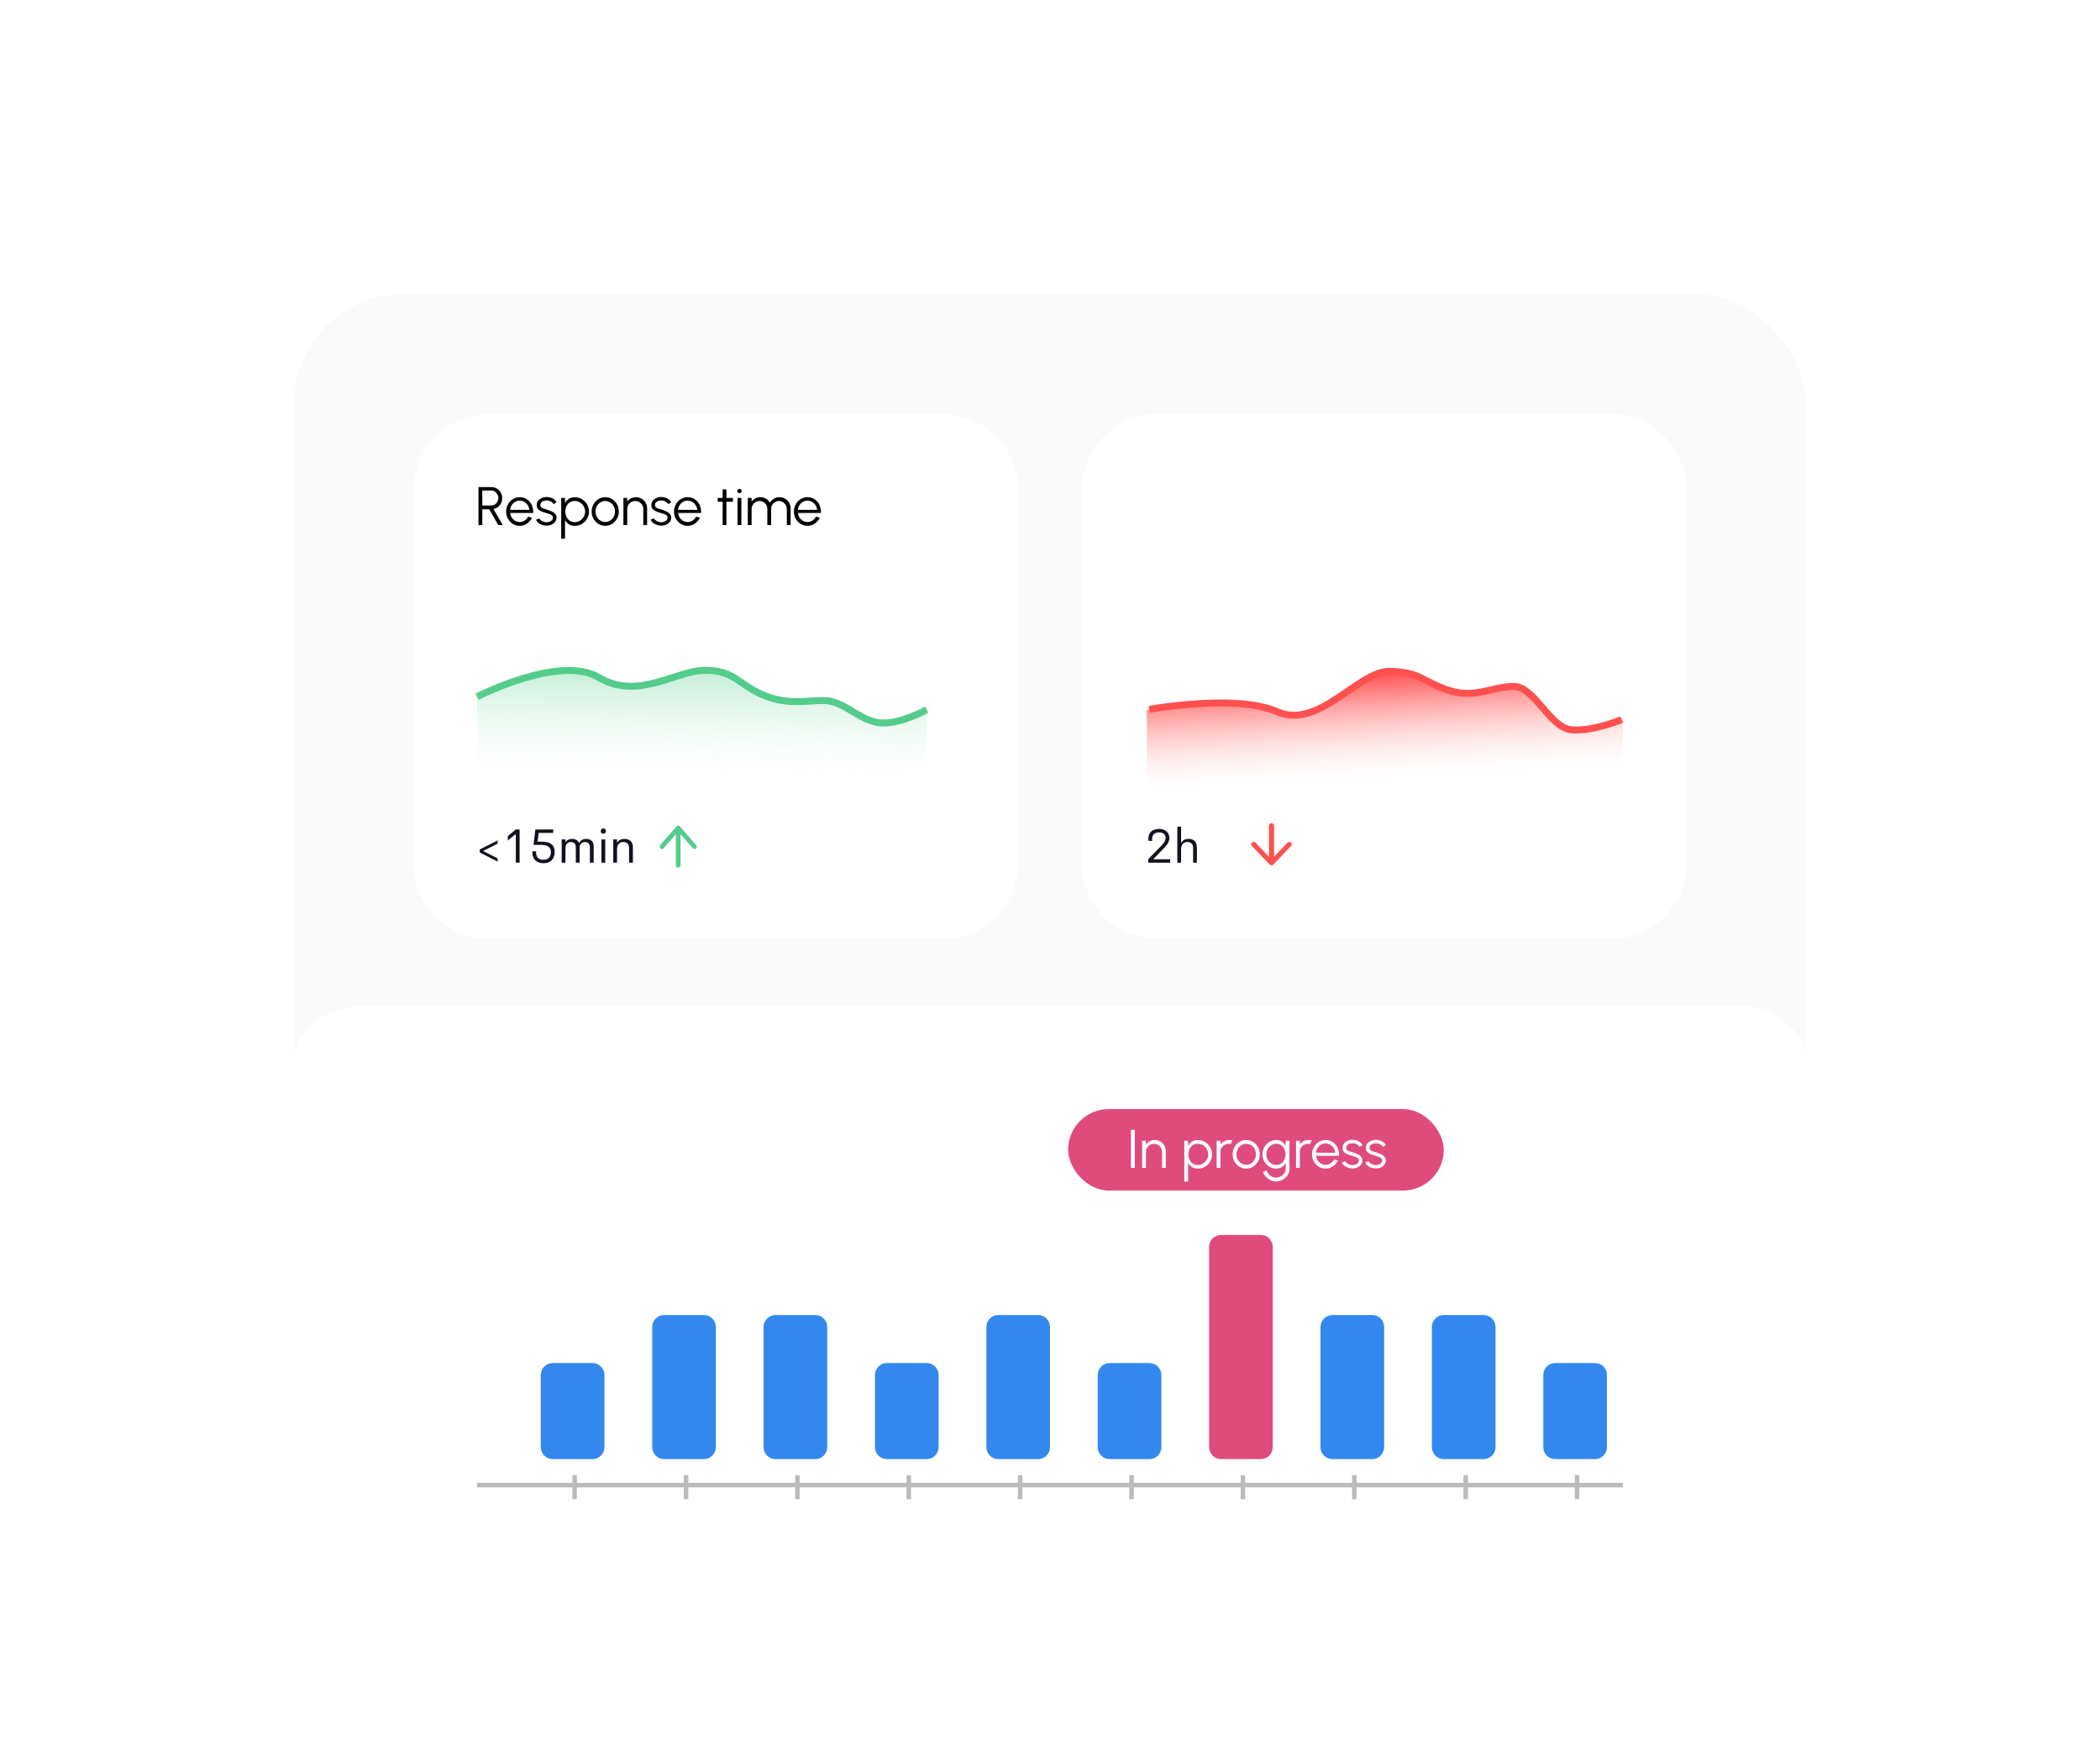 <svg width="464" height="389" viewBox="0 0 464 389" fill="none" xmlns="http://www.w3.org/2000/svg">
<g filter="url(#filter0_d_11591_73239)">
<g clip-path="url(#clip0_11591_73239)">
<path d="M381.421 35H82.579C72.87 35 65 41.759 65 50.096V293.904C65 302.241 72.87 309 82.579 309H381.421C391.13 309 399 302.241 399 293.904V50.096C399 41.759 391.13 35 381.421 35Z" fill="#FAFAFA"/>
<path d="M208.374 61.529H107.96C98.796 61.529 91.367 69.003 91.367 78.223V160.679C91.367 169.898 98.796 177.372 107.96 177.372H208.374C217.538 177.372 224.967 169.898 224.967 160.679V78.223C224.967 69.003 217.538 61.529 208.374 61.529Z" fill="white"/>
<path d="M105.72 86V77.6H108.57C109.018 77.6 109.422 77.71 109.782 77.93C110.142 78.146 110.428 78.44 110.64 78.812C110.852 79.18 110.958 79.594 110.958 80.054C110.958 80.466 110.874 80.84 110.706 81.176C110.538 81.512 110.308 81.79 110.016 82.01C109.728 82.23 109.402 82.376 109.038 82.448L111.09 86H110.118L108.096 82.514H106.56V86H105.72ZM106.56 81.674H108.498C108.794 81.674 109.064 81.602 109.308 81.458C109.556 81.31 109.752 81.112 109.896 80.864C110.044 80.612 110.118 80.328 110.118 80.012C110.118 79.696 110.044 79.414 109.896 79.166C109.752 78.914 109.556 78.716 109.308 78.572C109.064 78.424 108.794 78.35 108.498 78.35H106.56V81.674ZM114.829 86.156C114.277 86.156 113.773 86.014 113.317 85.73C112.865 85.446 112.503 85.066 112.231 84.59C111.963 84.11 111.829 83.58 111.829 83C111.829 82.56 111.907 82.15 112.063 81.77C112.219 81.386 112.433 81.05 112.705 80.762C112.981 80.47 113.301 80.242 113.665 80.078C114.029 79.914 114.417 79.832 114.829 79.832C115.273 79.832 115.681 79.92 116.053 80.096C116.429 80.272 116.751 80.518 117.019 80.834C117.291 81.15 117.495 81.52 117.631 81.944C117.771 82.368 117.829 82.826 117.805 83.318H112.717C112.765 83.698 112.885 84.038 113.077 84.338C113.273 84.638 113.521 84.876 113.821 85.052C114.125 85.224 114.461 85.312 114.829 85.316C115.229 85.316 115.589 85.212 115.909 85.004C116.233 84.796 116.493 84.51 116.689 84.146L117.541 84.344C117.301 84.876 116.939 85.312 116.455 85.652C115.971 85.988 115.429 86.156 114.829 86.156ZM112.693 82.64H116.959C116.931 82.268 116.817 81.928 116.617 81.62C116.421 81.308 116.167 81.06 115.855 80.876C115.543 80.688 115.201 80.594 114.829 80.594C114.457 80.594 114.117 80.686 113.809 80.87C113.501 81.05 113.249 81.296 113.053 81.608C112.857 81.916 112.737 82.26 112.693 82.64ZM120.699 86.114C120.371 86.106 120.051 86.046 119.739 85.934C119.427 85.822 119.155 85.67 118.923 85.478C118.691 85.286 118.525 85.068 118.425 84.824L119.151 84.512C119.215 84.668 119.333 84.812 119.505 84.944C119.681 85.072 119.881 85.176 120.105 85.256C120.329 85.332 120.551 85.37 120.771 85.37C121.015 85.37 121.243 85.33 121.455 85.25C121.667 85.17 121.839 85.056 121.971 84.908C122.107 84.756 122.175 84.578 122.175 84.374C122.175 84.154 122.103 83.982 121.959 83.858C121.815 83.73 121.633 83.63 121.413 83.558C121.193 83.482 120.967 83.41 120.735 83.342C120.311 83.226 119.937 83.098 119.613 82.958C119.289 82.818 119.035 82.64 118.851 82.424C118.671 82.204 118.581 81.922 118.581 81.578C118.581 81.214 118.683 80.9 118.887 80.636C119.095 80.368 119.365 80.162 119.697 80.018C120.033 79.87 120.391 79.796 120.771 79.796C121.259 79.796 121.703 79.902 122.103 80.114C122.507 80.326 122.799 80.608 122.979 80.96L122.301 81.362C122.229 81.198 122.115 81.056 121.959 80.936C121.803 80.816 121.625 80.722 121.425 80.654C121.229 80.586 121.029 80.55 120.825 80.546C120.569 80.542 120.331 80.58 120.111 80.66C119.891 80.736 119.713 80.85 119.577 81.002C119.445 81.154 119.379 81.34 119.379 81.56C119.379 81.78 119.445 81.948 119.577 82.064C119.709 82.176 119.887 82.268 120.111 82.34C120.339 82.408 120.595 82.488 120.879 82.58C121.243 82.696 121.585 82.828 121.905 82.976C122.225 83.124 122.483 83.308 122.679 83.528C122.875 83.748 122.971 84.026 122.967 84.362C122.967 84.722 122.859 85.036 122.643 85.304C122.427 85.572 122.147 85.778 121.803 85.922C121.459 86.062 121.091 86.126 120.699 86.114ZM124.841 89H124.001V80H124.841V81.122C125.049 80.742 125.333 80.434 125.693 80.198C126.053 79.962 126.481 79.844 126.977 79.844C127.413 79.844 127.821 79.926 128.201 80.09C128.585 80.254 128.921 80.482 129.209 80.774C129.497 81.062 129.723 81.396 129.887 81.776C130.051 82.156 130.133 82.564 130.133 83C130.133 83.436 130.051 83.846 129.887 84.23C129.723 84.614 129.497 84.952 129.209 85.244C128.921 85.532 128.585 85.758 128.201 85.922C127.821 86.086 127.413 86.168 126.977 86.168C126.481 86.168 126.053 86.05 125.693 85.814C125.333 85.578 125.049 85.27 124.841 84.89V89ZM126.971 80.66C126.551 80.66 126.185 80.766 125.873 80.978C125.565 81.186 125.327 81.466 125.159 81.818C124.991 82.17 124.907 82.564 124.907 83C124.907 83.428 124.989 83.82 125.153 84.176C125.321 84.532 125.559 84.816 125.867 85.028C126.179 85.24 126.547 85.346 126.971 85.346C127.387 85.346 127.769 85.242 128.117 85.034C128.469 84.826 128.751 84.546 128.963 84.194C129.175 83.838 129.281 83.44 129.281 83C129.281 82.572 129.177 82.182 128.969 81.83C128.761 81.474 128.483 81.19 128.135 80.978C127.787 80.766 127.399 80.66 126.971 80.66ZM133.731 86.156C133.179 86.156 132.675 86.014 132.219 85.73C131.767 85.446 131.405 85.066 131.133 84.59C130.865 84.11 130.731 83.58 130.731 83C130.731 82.56 130.809 82.15 130.965 81.77C131.121 81.386 131.335 81.05 131.607 80.762C131.883 80.47 132.203 80.242 132.567 80.078C132.931 79.914 133.319 79.832 133.731 79.832C134.283 79.832 134.785 79.974 135.237 80.258C135.693 80.542 136.055 80.924 136.323 81.404C136.595 81.884 136.731 82.416 136.731 83C136.731 83.436 136.653 83.844 136.497 84.224C136.341 84.604 136.125 84.94 135.849 85.232C135.577 85.52 135.259 85.746 134.895 85.91C134.535 86.074 134.147 86.156 133.731 86.156ZM133.731 85.316C134.139 85.316 134.505 85.21 134.829 84.998C135.157 84.782 135.415 84.498 135.603 84.146C135.795 83.794 135.891 83.412 135.891 83C135.891 82.58 135.795 82.194 135.603 81.842C135.411 81.486 135.151 81.202 134.823 80.99C134.499 80.778 134.135 80.672 133.731 80.672C133.323 80.672 132.955 80.78 132.627 80.996C132.303 81.208 132.045 81.49 131.853 81.842C131.665 82.194 131.571 82.58 131.571 83C131.571 83.432 131.669 83.824 131.865 84.176C132.061 84.524 132.323 84.802 132.651 85.01C132.979 85.214 133.339 85.316 133.731 85.316ZM142.979 82.286V86H142.139V82.454C142.139 82.126 142.059 81.828 141.899 81.56C141.739 81.292 141.525 81.078 141.257 80.918C140.989 80.758 140.691 80.678 140.363 80.678C140.039 80.678 139.741 80.758 139.469 80.918C139.201 81.078 138.987 81.292 138.827 81.56C138.667 81.828 138.587 82.126 138.587 82.454V86H137.747V80H138.587V80.828C138.799 80.524 139.075 80.282 139.415 80.102C139.755 79.922 140.125 79.832 140.525 79.832C140.977 79.832 141.389 79.942 141.761 80.162C142.133 80.382 142.429 80.678 142.649 81.05C142.869 81.422 142.979 81.834 142.979 82.286ZM146.035 86.114C145.707 86.106 145.387 86.046 145.075 85.934C144.763 85.822 144.491 85.67 144.259 85.478C144.027 85.286 143.861 85.068 143.761 84.824L144.487 84.512C144.551 84.668 144.669 84.812 144.841 84.944C145.017 85.072 145.217 85.176 145.441 85.256C145.665 85.332 145.887 85.37 146.107 85.37C146.351 85.37 146.579 85.33 146.791 85.25C147.003 85.17 147.175 85.056 147.307 84.908C147.443 84.756 147.511 84.578 147.511 84.374C147.511 84.154 147.439 83.982 147.295 83.858C147.151 83.73 146.969 83.63 146.749 83.558C146.529 83.482 146.303 83.41 146.071 83.342C145.647 83.226 145.273 83.098 144.949 82.958C144.625 82.818 144.371 82.64 144.187 82.424C144.007 82.204 143.917 81.922 143.917 81.578C143.917 81.214 144.019 80.9 144.223 80.636C144.431 80.368 144.701 80.162 145.033 80.018C145.369 79.87 145.727 79.796 146.107 79.796C146.595 79.796 147.039 79.902 147.439 80.114C147.843 80.326 148.135 80.608 148.315 80.96L147.637 81.362C147.565 81.198 147.451 81.056 147.295 80.936C147.139 80.816 146.961 80.722 146.761 80.654C146.565 80.586 146.365 80.55 146.161 80.546C145.905 80.542 145.667 80.58 145.447 80.66C145.227 80.736 145.049 80.85 144.913 81.002C144.781 81.154 144.715 81.34 144.715 81.56C144.715 81.78 144.781 81.948 144.913 82.064C145.045 82.176 145.223 82.268 145.447 82.34C145.675 82.408 145.931 82.488 146.215 82.58C146.579 82.696 146.921 82.828 147.241 82.976C147.561 83.124 147.819 83.308 148.015 83.528C148.211 83.748 148.307 84.026 148.303 84.362C148.303 84.722 148.195 85.036 147.979 85.304C147.763 85.572 147.483 85.778 147.139 85.922C146.795 86.062 146.427 86.126 146.035 86.114ZM151.93 86.156C151.378 86.156 150.874 86.014 150.418 85.73C149.966 85.446 149.604 85.066 149.332 84.59C149.064 84.11 148.93 83.58 148.93 83C148.93 82.56 149.008 82.15 149.164 81.77C149.32 81.386 149.534 81.05 149.806 80.762C150.082 80.47 150.402 80.242 150.766 80.078C151.13 79.914 151.518 79.832 151.93 79.832C152.374 79.832 152.782 79.92 153.154 80.096C153.53 80.272 153.852 80.518 154.12 80.834C154.392 81.15 154.596 81.52 154.732 81.944C154.872 82.368 154.93 82.826 154.906 83.318H149.818C149.866 83.698 149.986 84.038 150.178 84.338C150.374 84.638 150.622 84.876 150.922 85.052C151.226 85.224 151.562 85.312 151.93 85.316C152.33 85.316 152.69 85.212 153.01 85.004C153.334 84.796 153.594 84.51 153.79 84.146L154.642 84.344C154.402 84.876 154.04 85.312 153.556 85.652C153.072 85.988 152.53 86.156 151.93 86.156ZM149.794 82.64H154.06C154.032 82.268 153.918 81.928 153.718 81.62C153.522 81.308 153.268 81.06 152.956 80.876C152.644 80.688 152.302 80.594 151.93 80.594C151.558 80.594 151.218 80.686 150.91 80.87C150.602 81.05 150.35 81.296 150.154 81.608C149.958 81.916 149.838 82.26 149.794 82.64ZM161.942 80.84H160.508L160.502 86H159.662L159.668 80.84H158.582V80H159.668L159.662 78.116H160.502L160.508 80H161.942V80.84ZM162.966 80H163.806V86H162.966V80ZM163.392 78.95C163.256 78.95 163.14 78.906 163.044 78.818C162.952 78.726 162.906 78.612 162.906 78.476C162.906 78.34 162.952 78.228 163.044 78.14C163.14 78.048 163.256 78.002 163.392 78.002C163.524 78.002 163.636 78.048 163.728 78.14C163.824 78.228 163.872 78.34 163.872 78.476C163.872 78.612 163.826 78.726 163.734 78.818C163.642 78.906 163.528 78.95 163.392 78.95ZM165.228 86V80H166.068V80.828C166.284 80.524 166.56 80.282 166.896 80.102C167.232 79.922 167.6 79.832 168 79.832C168.452 79.832 168.866 79.944 169.242 80.168C169.618 80.388 169.912 80.682 170.124 81.05C170.336 80.682 170.628 80.388 171 80.168C171.372 79.944 171.784 79.832 172.236 79.832C172.688 79.832 173.1 79.942 173.472 80.162C173.844 80.382 174.14 80.678 174.36 81.05C174.58 81.422 174.69 81.834 174.69 82.286V86H173.85V82.472C173.85 82.152 173.772 81.856 173.616 81.584C173.46 81.312 173.25 81.094 172.986 80.93C172.726 80.762 172.436 80.678 172.116 80.678C171.796 80.678 171.504 80.756 171.24 80.912C170.98 81.064 170.772 81.276 170.616 81.548C170.46 81.816 170.382 82.124 170.382 82.472V86H169.542V82.472C169.542 82.124 169.464 81.816 169.308 81.548C169.152 81.276 168.942 81.064 168.678 80.912C168.414 80.756 168.122 80.678 167.802 80.678C167.486 80.678 167.196 80.762 166.932 80.93C166.668 81.094 166.458 81.312 166.302 81.584C166.146 81.856 166.068 82.152 166.068 82.472V86H165.228ZM178.415 86.156C177.863 86.156 177.359 86.014 176.903 85.73C176.451 85.446 176.089 85.066 175.817 84.59C175.549 84.11 175.415 83.58 175.415 83C175.415 82.56 175.493 82.15 175.649 81.77C175.805 81.386 176.019 81.05 176.291 80.762C176.567 80.47 176.887 80.242 177.251 80.078C177.615 79.914 178.003 79.832 178.415 79.832C178.859 79.832 179.267 79.92 179.639 80.096C180.015 80.272 180.337 80.518 180.605 80.834C180.877 81.15 181.081 81.52 181.217 81.944C181.357 82.368 181.415 82.826 181.391 83.318H176.303C176.351 83.698 176.471 84.038 176.663 84.338C176.859 84.638 177.107 84.876 177.407 85.052C177.711 85.224 178.047 85.312 178.415 85.316C178.815 85.316 179.175 85.212 179.495 85.004C179.819 84.796 180.079 84.51 180.275 84.146L181.127 84.344C180.887 84.876 180.525 85.312 180.041 85.652C179.557 85.988 179.015 86.156 178.415 86.156ZM176.279 82.64H180.545C180.517 82.268 180.403 81.928 180.203 81.62C180.007 81.308 179.753 81.06 179.441 80.876C179.129 80.688 178.787 80.594 178.415 80.594C178.043 80.594 177.703 80.686 177.395 80.87C177.087 81.05 176.835 81.296 176.639 81.608C176.443 81.916 176.323 82.26 176.279 82.64Z" fill="black"/>
<path fill-rule="evenodd" clip-rule="evenodd" d="M204.751 126.736C204.751 126.736 198.431 130.183 194.021 129.514C189.611 128.845 186.357 124.793 182.046 124.793C177.735 124.793 173.92 125.789 168.544 123.576C163.169 121.363 162.28 118.32 155.809 118.32C149.339 118.32 141.02 124.853 132.338 119.858C123.656 114.864 105.43 123.971 105.43 123.971V143.768H204.751V126.736Z" fill="url(#paint0_linear_11591_73239)"/>
<path d="M204.751 126.762C204.751 126.762 198.431 130.32 194.021 129.63C189.611 128.94 186.357 124.755 182.046 124.755C177.735 124.755 173.92 125.785 168.544 123.499C163.169 121.214 162.28 118.072 155.809 118.072C149.339 118.072 141.02 124.817 132.338 119.66C123.656 114.503 105.43 123.907 105.43 123.907" stroke="#54CC8B" stroke-width="1.534"/>
<path d="M109.966 155.657V156.368L106.738 157.991L109.966 159.626V160.336L106 158.32V157.652L109.966 155.657ZM113.984 153.237H114.807V160.57H113.973V154.224L112.201 155.678V154.712L113.984 153.237ZM119.784 155.933C120.712 155.933 121.405 156.12 121.862 156.495C122.326 156.87 122.558 157.454 122.558 158.246C122.558 158.614 122.498 158.95 122.378 159.254C122.266 159.551 122.104 159.809 121.893 160.029C121.682 160.241 121.426 160.407 121.123 160.528C120.828 160.641 120.498 160.697 120.132 160.697C119.745 160.697 119.397 160.644 119.088 160.538C118.778 160.425 118.515 160.269 118.297 160.071C118.079 159.866 117.91 159.618 117.79 159.328C117.678 159.038 117.622 158.709 117.622 158.342C117.622 158.292 117.622 158.246 117.622 158.204C117.629 158.161 117.636 158.115 117.643 158.066H118.465C118.458 158.101 118.451 158.136 118.444 158.172C118.444 158.207 118.444 158.242 118.444 158.278C118.444 158.808 118.588 159.219 118.877 159.509C119.172 159.792 119.594 159.933 120.142 159.933C120.389 159.933 120.607 159.894 120.796 159.817C120.993 159.732 121.159 159.618 121.292 159.477C121.433 159.328 121.538 159.155 121.609 158.957C121.686 158.752 121.725 158.529 121.725 158.288C121.725 157.97 121.672 157.708 121.566 157.503C121.468 157.291 121.324 157.121 121.134 156.994C120.944 156.867 120.712 156.778 120.438 156.729C120.171 156.672 119.872 156.644 119.541 156.644H117.885L118.286 153.237H122.241V153.991H119.024L118.782 155.933H119.784ZM129.507 155.317C130.028 155.317 130.436 155.459 130.731 155.742C131.026 156.025 131.174 156.41 131.174 156.898V160.57H130.341V157.142C130.341 156.782 130.239 156.502 130.035 156.304C129.838 156.106 129.578 156.007 129.254 156.007C128.91 156.007 128.625 156.124 128.4 156.357C128.175 156.584 128.062 156.941 128.062 157.429V160.57H127.229V157.142C127.229 156.782 127.127 156.502 126.923 156.304C126.719 156.106 126.456 156.007 126.132 156.007C125.788 156.007 125.503 156.124 125.278 156.357C125.053 156.591 124.94 156.951 124.94 157.44V160.57H124.107V155.423H124.94V156.081C125.088 155.834 125.285 155.646 125.531 155.519C125.777 155.384 126.062 155.317 126.385 155.317C126.779 155.317 127.11 155.399 127.377 155.561C127.644 155.724 127.834 155.954 127.946 156.251C128.094 155.954 128.301 155.724 128.569 155.561C128.836 155.399 129.149 155.317 129.507 155.317ZM133.317 154.171C133.155 154.171 133.018 154.115 132.905 154.001C132.793 153.888 132.736 153.75 132.736 153.588C132.736 153.425 132.793 153.287 132.905 153.174C133.018 153.061 133.155 153.004 133.317 153.004C133.478 153.004 133.615 153.061 133.728 153.174C133.84 153.287 133.897 153.425 133.897 153.588C133.897 153.75 133.84 153.888 133.728 154.001C133.615 154.115 133.478 154.171 133.317 154.171ZM132.895 160.57V155.423H133.728V160.57H132.895ZM137.96 155.317C138.572 155.317 139.036 155.48 139.352 155.805C139.676 156.131 139.838 156.587 139.838 157.174V160.57H138.994V157.323C138.994 156.884 138.881 156.555 138.656 156.336C138.431 156.117 138.122 156.007 137.728 156.007C137.327 156.007 136.993 156.141 136.726 156.41C136.466 156.679 136.336 157.079 136.336 157.609V160.57H135.503V155.423H136.336V156.145C136.505 155.883 136.726 155.682 137 155.54C137.282 155.392 137.602 155.317 137.96 155.317Z" fill="#12121F"/>
<path fill-rule="evenodd" clip-rule="evenodd" d="M149.753 152.403C149.927 152.368 150.116 152.423 150.243 152.569L153.827 156.696C154.013 156.91 153.991 157.236 153.778 157.424C153.565 157.611 153.241 157.589 153.055 157.374L150.364 154.277V161.164C150.364 161.448 150.134 161.679 149.851 161.679C149.568 161.679 149.338 161.448 149.338 161.164V154.286L146.648 157.375C146.462 157.589 146.138 157.611 145.925 157.423C145.712 157.236 145.69 156.909 145.877 156.695L149.428 152.618C149.503 152.508 149.619 152.429 149.753 152.403Z" fill="#54CC8B"/>
<path d="M356.038 61.529H255.624C246.46 61.529 239.031 69.003 239.031 78.223V160.679C239.031 169.898 246.46 177.372 255.624 177.372H356.038C365.202 177.372 372.631 169.898 372.631 160.679V78.223C372.631 69.003 365.202 61.529 356.038 61.529Z" fill="white"/>
<path fill-rule="evenodd" clip-rule="evenodd" d="M358.571 129.085C358.571 129.085 351.878 131.906 347.208 131.358C342.539 130.812 339.093 121.666 334.528 121.666C329.964 121.666 325.924 124.425 320.231 122.613C314.538 120.801 313.598 118.311 306.746 118.311C299.894 118.311 291.085 131.429 281.891 127.341C272.698 123.252 253.398 126.822 253.398 126.822V143.027H358.571V129.085Z" fill="url(#paint1_linear_11591_73239)"/>
<path d="M358.336 128.947C358.336 128.947 351.692 131.732 347.057 131.191C342.42 130.651 339 121.623 334.468 121.623C329.936 121.623 325.925 124.346 320.274 122.557C314.622 120.769 313.689 118.311 306.885 118.311C300.082 118.311 291.337 131.261 282.21 127.225C273.083 123.189 253.922 126.712 253.922 126.712" stroke="#FF5050" stroke-width="1.534"/>
<path d="M254.795 159.817H258.539V160.57H253.719V159.774L256.704 156.729C256.999 156.417 257.21 156.141 257.337 155.901C257.47 155.66 257.537 155.406 257.537 155.137C257.537 154.734 257.41 154.422 257.157 154.203C256.904 153.984 256.556 153.874 256.113 153.874C255.607 153.874 255.22 154.009 254.953 154.277C254.686 154.539 254.552 154.925 254.552 155.434V155.805L253.719 155.71V155.37C253.719 154.656 253.926 154.1 254.341 153.704C254.756 153.308 255.336 153.11 256.081 153.11C256.426 153.11 256.739 153.156 257.02 153.248C257.301 153.34 257.54 153.474 257.737 153.651C257.941 153.821 258.096 154.03 258.201 154.277C258.314 154.525 258.37 154.804 258.37 155.116C258.37 155.448 258.296 155.777 258.149 156.103C258.001 156.421 257.727 156.789 257.326 157.206L254.795 159.817ZM262.62 155.317C263.211 155.317 263.664 155.484 263.98 155.816C264.297 156.149 264.455 156.63 264.455 157.259V160.57H263.622V157.365C263.622 156.905 263.509 156.566 263.284 156.347C263.059 156.12 262.746 156.007 262.346 156.007C262.156 156.007 261.976 156.039 261.808 156.103C261.639 156.166 261.491 156.265 261.365 156.4C261.245 156.534 261.147 156.704 261.069 156.909C260.999 157.107 260.964 157.341 260.964 157.609V160.57H260.131V152.611H260.964V156.166C261.133 155.897 261.358 155.689 261.639 155.54C261.92 155.392 262.247 155.317 262.62 155.317Z" fill="#12121F"/>
<path fill-rule="evenodd" clip-rule="evenodd" d="M281.049 161.147C280.86 161.182 280.655 161.126 280.517 160.981L276.599 156.854C276.396 156.64 276.42 156.314 276.653 156.126C276.885 155.939 277.24 155.961 277.444 156.176L280.385 159.274V152.387C280.385 152.102 280.636 151.871 280.945 151.871C281.256 151.871 281.506 152.102 281.506 152.387V159.264L284.447 156.175C284.651 155.961 285.005 155.939 285.238 156.127C285.471 156.315 285.494 156.641 285.29 156.855L281.408 160.932C281.326 161.042 281.198 161.122 281.049 161.147Z" fill="#FF5050"/>
<path d="M382.3 192H81.7C72.477 192 65 197.373 65 204V297C65 303.627 72.477 309 81.7 309H382.3C391.523 309 399 303.627 399 297V204C399 197.373 391.523 192 382.3 192Z" fill="white"/>
<rect x="236" y="215" width="83" height="18" rx="9" fill="#DF4C7B"/>
<path d="M249.9 228V219.6H250.74V228H249.9ZM257.589 224.286V228H256.749V224.454C256.749 224.126 256.669 223.828 256.509 223.56C256.349 223.292 256.135 223.078 255.867 222.918C255.599 222.758 255.301 222.678 254.973 222.678C254.649 222.678 254.351 222.758 254.079 222.918C253.811 223.078 253.597 223.292 253.437 223.56C253.277 223.828 253.197 224.126 253.197 224.454V228H252.357V222H253.197V222.828C253.409 222.524 253.685 222.282 254.025 222.102C254.365 221.922 254.735 221.832 255.135 221.832C255.587 221.832 255.999 221.942 256.371 222.162C256.743 222.382 257.039 222.678 257.259 223.05C257.479 223.422 257.589 223.834 257.589 224.286ZM262.513 231H261.673V222H262.513V223.122C262.721 222.742 263.005 222.434 263.365 222.198C263.725 221.962 264.153 221.844 264.649 221.844C265.085 221.844 265.493 221.926 265.873 222.09C266.257 222.254 266.593 222.482 266.881 222.774C267.169 223.062 267.395 223.396 267.559 223.776C267.723 224.156 267.805 224.564 267.805 225C267.805 225.436 267.723 225.846 267.559 226.23C267.395 226.614 267.169 226.952 266.881 227.244C266.593 227.532 266.257 227.758 265.873 227.922C265.493 228.086 265.085 228.168 264.649 228.168C264.153 228.168 263.725 228.05 263.365 227.814C263.005 227.578 262.721 227.27 262.513 226.89V231ZM264.643 222.66C264.223 222.66 263.857 222.766 263.545 222.978C263.237 223.186 262.999 223.466 262.831 223.818C262.663 224.17 262.579 224.564 262.579 225C262.579 225.428 262.661 225.82 262.825 226.176C262.993 226.532 263.231 226.816 263.539 227.028C263.851 227.24 264.219 227.346 264.643 227.346C265.059 227.346 265.441 227.242 265.789 227.034C266.141 226.826 266.423 226.546 266.635 226.194C266.847 225.838 266.953 225.44 266.953 225C266.953 224.572 266.849 224.182 266.641 223.83C266.433 223.474 266.155 223.19 265.807 222.978C265.459 222.766 265.071 222.66 264.643 222.66ZM268.822 228V222H269.662V222.828C269.874 222.524 270.15 222.282 270.49 222.102C270.83 221.922 271.2 221.832 271.6 221.832C271.832 221.832 272.056 221.862 272.272 221.922L271.93 222.756C271.762 222.704 271.598 222.678 271.438 222.678C271.114 222.678 270.816 222.758 270.544 222.918C270.276 223.078 270.062 223.292 269.902 223.56C269.742 223.828 269.662 224.126 269.662 224.454V228H268.822ZM275.352 228.156C274.8 228.156 274.296 228.014 273.84 227.73C273.388 227.446 273.026 227.066 272.754 226.59C272.486 226.11 272.352 225.58 272.352 225C272.352 224.56 272.43 224.15 272.586 223.77C272.742 223.386 272.956 223.05 273.228 222.762C273.504 222.47 273.824 222.242 274.188 222.078C274.552 221.914 274.94 221.832 275.352 221.832C275.904 221.832 276.406 221.974 276.858 222.258C277.314 222.542 277.676 222.924 277.944 223.404C278.216 223.884 278.352 224.416 278.352 225C278.352 225.436 278.274 225.844 278.118 226.224C277.962 226.604 277.746 226.94 277.47 227.232C277.198 227.52 276.88 227.746 276.516 227.91C276.156 228.074 275.768 228.156 275.352 228.156ZM275.352 227.316C275.76 227.316 276.126 227.21 276.45 226.998C276.778 226.782 277.036 226.498 277.224 226.146C277.416 225.794 277.512 225.412 277.512 225C277.512 224.58 277.416 224.194 277.224 223.842C277.032 223.486 276.772 223.202 276.444 222.99C276.12 222.778 275.756 222.672 275.352 222.672C274.944 222.672 274.576 222.78 274.248 222.996C273.924 223.208 273.666 223.49 273.474 223.842C273.286 224.194 273.192 224.58 273.192 225C273.192 225.432 273.29 225.824 273.486 226.176C273.682 226.524 273.944 226.802 274.272 227.01C274.6 227.214 274.96 227.316 275.352 227.316ZM284.08 222H284.92V228.222C284.92 228.606 284.836 228.966 284.668 229.302C284.504 229.638 284.28 229.932 283.996 230.184C283.716 230.44 283.396 230.64 283.036 230.784C282.676 230.928 282.302 231 281.914 231C281.498 231 281.096 230.904 280.708 230.712C280.32 230.524 279.982 230.272 279.694 229.956C279.41 229.64 279.208 229.29 279.088 228.906L279.862 228.552C279.938 228.852 280.08 229.122 280.288 229.362C280.5 229.606 280.748 229.798 281.032 229.938C281.32 230.082 281.614 230.154 281.914 230.154C282.19 230.154 282.456 230.102 282.712 229.998C282.972 229.898 283.204 229.76 283.408 229.584C283.616 229.408 283.78 229.202 283.9 228.966C284.02 228.734 284.08 228.486 284.08 228.222V226.896C283.872 227.272 283.59 227.576 283.234 227.808C282.882 228.04 282.472 228.156 282.004 228.156C281.584 228.156 281.188 228.074 280.816 227.91C280.448 227.746 280.124 227.52 279.844 227.232C279.564 226.94 279.344 226.604 279.184 226.224C279.028 225.844 278.95 225.436 278.95 225C278.95 224.564 279.028 224.156 279.184 223.776C279.344 223.392 279.564 223.056 279.844 222.768C280.124 222.476 280.448 222.248 280.816 222.084C281.188 221.92 281.584 221.838 282.004 221.838C282.472 221.838 282.882 221.954 283.234 222.186C283.59 222.414 283.872 222.718 284.08 223.098V222ZM282.01 227.34C282.426 227.34 282.784 227.232 283.084 227.016C283.388 226.8 283.622 226.514 283.786 226.158C283.95 225.802 284.032 225.416 284.032 225C284.032 224.572 283.948 224.182 283.78 223.83C283.616 223.474 283.382 223.19 283.078 222.978C282.774 222.762 282.418 222.654 282.01 222.654C281.602 222.654 281.23 222.76 280.894 222.972C280.562 223.18 280.298 223.462 280.102 223.818C279.906 224.174 279.808 224.568 279.808 225C279.808 225.432 279.908 225.826 280.108 226.182C280.308 226.534 280.574 226.816 280.906 227.028C281.242 227.236 281.61 227.34 282.01 227.34ZM286.365 228V222H287.205V222.828C287.417 222.524 287.693 222.282 288.033 222.102C288.373 221.922 288.743 221.832 289.143 221.832C289.375 221.832 289.599 221.862 289.815 221.922L289.473 222.756C289.305 222.704 289.141 222.678 288.981 222.678C288.657 222.678 288.359 222.758 288.087 222.918C287.819 223.078 287.605 223.292 287.445 223.56C287.285 223.828 287.205 224.126 287.205 224.454V228H286.365ZM292.895 228.156C292.343 228.156 291.839 228.014 291.383 227.73C290.931 227.446 290.569 227.066 290.297 226.59C290.029 226.11 289.895 225.58 289.895 225C289.895 224.56 289.973 224.15 290.129 223.77C290.285 223.386 290.499 223.05 290.771 222.762C291.047 222.47 291.367 222.242 291.731 222.078C292.095 221.914 292.483 221.832 292.895 221.832C293.339 221.832 293.747 221.92 294.119 222.096C294.495 222.272 294.817 222.518 295.085 222.834C295.357 223.15 295.561 223.52 295.697 223.944C295.837 224.368 295.895 224.826 295.871 225.318H290.783C290.831 225.698 290.951 226.038 291.143 226.338C291.339 226.638 291.587 226.876 291.887 227.052C292.191 227.224 292.527 227.312 292.895 227.316C293.295 227.316 293.655 227.212 293.975 227.004C294.299 226.796 294.559 226.51 294.755 226.146L295.607 226.344C295.367 226.876 295.005 227.312 294.521 227.652C294.037 227.988 293.495 228.156 292.895 228.156ZM290.759 224.64H295.025C294.997 224.268 294.883 223.928 294.683 223.62C294.487 223.308 294.233 223.06 293.921 222.876C293.609 222.688 293.267 222.594 292.895 222.594C292.523 222.594 292.183 222.686 291.875 222.87C291.567 223.05 291.315 223.296 291.119 223.608C290.923 223.916 290.803 224.26 290.759 224.64ZM298.765 228.114C298.437 228.106 298.117 228.046 297.805 227.934C297.493 227.822 297.221 227.67 296.989 227.478C296.757 227.286 296.591 227.068 296.491 226.824L297.217 226.512C297.281 226.668 297.399 226.812 297.571 226.944C297.747 227.072 297.947 227.176 298.171 227.256C298.395 227.332 298.617 227.37 298.837 227.37C299.081 227.37 299.309 227.33 299.521 227.25C299.733 227.17 299.905 227.056 300.037 226.908C300.173 226.756 300.241 226.578 300.241 226.374C300.241 226.154 300.169 225.982 300.025 225.858C299.881 225.73 299.699 225.63 299.479 225.558C299.259 225.482 299.033 225.41 298.801 225.342C298.377 225.226 298.003 225.098 297.679 224.958C297.355 224.818 297.101 224.64 296.917 224.424C296.737 224.204 296.647 223.922 296.647 223.578C296.647 223.214 296.749 222.9 296.953 222.636C297.161 222.368 297.431 222.162 297.763 222.018C298.099 221.87 298.457 221.796 298.837 221.796C299.325 221.796 299.769 221.902 300.169 222.114C300.573 222.326 300.865 222.608 301.045 222.96L300.367 223.362C300.295 223.198 300.181 223.056 300.025 222.936C299.869 222.816 299.691 222.722 299.491 222.654C299.295 222.586 299.095 222.55 298.891 222.546C298.635 222.542 298.397 222.58 298.177 222.66C297.957 222.736 297.779 222.85 297.643 223.002C297.511 223.154 297.445 223.34 297.445 223.56C297.445 223.78 297.511 223.948 297.643 224.064C297.775 224.176 297.953 224.268 298.177 224.34C298.405 224.408 298.661 224.488 298.945 224.58C299.309 224.696 299.651 224.828 299.971 224.976C300.291 225.124 300.549 225.308 300.745 225.528C300.941 225.748 301.037 226.026 301.033 226.362C301.033 226.722 300.925 227.036 300.709 227.304C300.493 227.572 300.213 227.778 299.869 227.922C299.525 228.062 299.157 228.126 298.765 228.114ZM303.922 228.114C303.594 228.106 303.274 228.046 302.962 227.934C302.65 227.822 302.378 227.67 302.146 227.478C301.914 227.286 301.748 227.068 301.648 226.824L302.374 226.512C302.438 226.668 302.556 226.812 302.728 226.944C302.904 227.072 303.104 227.176 303.328 227.256C303.552 227.332 303.774 227.37 303.994 227.37C304.238 227.37 304.466 227.33 304.678 227.25C304.89 227.17 305.062 227.056 305.194 226.908C305.33 226.756 305.398 226.578 305.398 226.374C305.398 226.154 305.326 225.982 305.182 225.858C305.038 225.73 304.856 225.63 304.636 225.558C304.416 225.482 304.19 225.41 303.958 225.342C303.534 225.226 303.16 225.098 302.836 224.958C302.512 224.818 302.258 224.64 302.074 224.424C301.894 224.204 301.804 223.922 301.804 223.578C301.804 223.214 301.906 222.9 302.11 222.636C302.318 222.368 302.588 222.162 302.92 222.018C303.256 221.87 303.614 221.796 303.994 221.796C304.482 221.796 304.926 221.902 305.326 222.114C305.73 222.326 306.022 222.608 306.202 222.96L305.524 223.362C305.452 223.198 305.338 223.056 305.182 222.936C305.026 222.816 304.848 222.722 304.648 222.654C304.452 222.586 304.252 222.55 304.048 222.546C303.792 222.542 303.554 222.58 303.334 222.66C303.114 222.736 302.936 222.85 302.8 223.002C302.668 223.154 302.602 223.34 302.602 223.56C302.602 223.78 302.668 223.948 302.8 224.064C302.932 224.176 303.11 224.268 303.334 224.34C303.562 224.408 303.818 224.488 304.102 224.58C304.466 224.696 304.808 224.828 305.128 224.976C305.448 225.124 305.706 225.308 305.902 225.528C306.098 225.748 306.194 226.026 306.19 226.362C306.19 226.722 306.082 227.036 305.866 227.304C305.65 227.572 305.37 227.778 305.026 227.922C304.682 228.062 304.314 228.126 303.922 228.114Z" fill="white"/>
<path d="M105.43 298.078H358.567" stroke="#BBBBBB"/>
<path d="M130.919 271.107H122.129C120.673 271.107 119.492 272.295 119.492 273.76V289.678C119.492 291.143 120.673 292.331 122.129 292.331H130.919C132.375 292.331 133.555 291.143 133.555 289.678V273.76C133.555 272.295 132.375 271.107 130.919 271.107Z" fill="#026AE8" fill-opacity="0.8"/>
<path d="M126.965 295.867V301.173" stroke="#BBBBBB"/>
<path d="M155.532 260.496H146.742C145.286 260.496 144.105 261.684 144.105 263.149V289.678C144.105 291.143 145.286 292.331 146.742 292.331H155.532C156.988 292.331 158.169 291.143 158.169 289.678V263.149C158.169 261.684 156.988 260.496 155.532 260.496Z" fill="#026AE8" fill-opacity="0.8"/>
<path d="M151.578 295.867V301.173" stroke="#BBBBBB"/>
<path d="M180.141 260.496H171.352C169.895 260.496 168.715 261.684 168.715 263.149V289.678C168.715 291.143 169.895 292.331 171.352 292.331H180.141C181.597 292.331 182.778 291.143 182.778 289.678V263.149C182.778 261.684 181.597 260.496 180.141 260.496Z" fill="#026AE8" fill-opacity="0.8"/>
<path d="M176.188 295.867V301.173" stroke="#BBBBBB"/>
<path d="M204.754 271.107H195.965C194.509 271.107 193.328 272.295 193.328 273.76V289.678C193.328 291.143 194.509 292.331 195.965 292.331H204.754C206.211 292.331 207.391 291.143 207.391 289.678V273.76C207.391 272.295 206.211 271.107 204.754 271.107Z" fill="#026AE8" fill-opacity="0.8"/>
<path d="M200.797 295.867V301.173" stroke="#BBBBBB"/>
<path d="M229.364 260.496H220.574C219.118 260.496 217.938 261.684 217.938 263.149V289.678C217.938 291.143 219.118 292.331 220.574 292.331H229.364C230.82 292.331 232.001 291.143 232.001 289.678V263.149C232.001 261.684 230.82 260.496 229.364 260.496Z" fill="#026AE8" fill-opacity="0.8"/>
<path d="M225.406 295.867V301.173" stroke="#BBBBBB"/>
<path d="M253.973 271.107H245.184C243.727 271.107 242.547 272.295 242.547 273.76V289.678C242.547 291.143 243.727 292.331 245.184 292.331H253.973C255.429 292.331 256.61 291.143 256.61 289.678V273.76C256.61 272.295 255.429 271.107 253.973 271.107Z" fill="#026AE8" fill-opacity="0.8"/>
<path d="M250.016 295.867V301.173" stroke="#BBBBBB"/>
<path d="M278.583 242.809H269.793C268.337 242.809 267.156 243.996 267.156 245.461V289.676C267.156 291.142 268.337 292.329 269.793 292.329H278.583C280.039 292.329 281.219 291.142 281.219 289.676V245.461C281.219 243.996 280.039 242.809 278.583 242.809Z" fill="#DF4C7B"/>
<path d="M274.629 295.867V301.173" stroke="#BBBBBB"/>
<path d="M303.192 260.496H294.402C292.946 260.496 291.766 261.684 291.766 263.149V289.678C291.766 291.143 292.946 292.331 294.402 292.331H303.192C304.648 292.331 305.829 291.143 305.829 289.678V263.149C305.829 261.684 304.648 260.496 303.192 260.496Z" fill="#026AE8" fill-opacity="0.8"/>
<path d="M299.242 295.867V301.173" stroke="#BBBBBB"/>
<path d="M327.805 260.496H319.016C317.559 260.496 316.379 261.684 316.379 263.149V289.678C316.379 291.143 317.559 292.331 319.016 292.331H327.805C329.262 292.331 330.442 291.143 330.442 289.678V263.149C330.442 261.684 329.262 260.496 327.805 260.496Z" fill="#026AE8" fill-opacity="0.8"/>
<path d="M323.852 295.867V301.173" stroke="#BBBBBB"/>
<path d="M352.419 271.107H343.629C342.173 271.107 340.992 272.295 340.992 273.76V289.678C340.992 291.143 342.173 292.331 343.629 292.331H352.419C353.875 292.331 355.055 291.143 355.055 289.678V273.76C355.055 272.295 353.875 271.107 352.419 271.107Z" fill="#026AE8" fill-opacity="0.8"/>
<path d="M348.461 295.867V301.173" stroke="#BBBBBB"/>
</g>
</g>
<defs>
<filter id="filter0_d_11591_73239" x="0" y="0" width="464" height="403" filterUnits="userSpaceOnUse" color-interpolation-filters="sRGB">
<feFlood flood-opacity="0" result="BackgroundImageFix"/>
<feColorMatrix in="SourceAlpha" type="matrix" values="0 0 0 0 0 0 0 0 0 0 0 0 0 0 0 0 0 0 127 0" result="hardAlpha"/>
<feOffset dy="30"/>
<feGaussianBlur stdDeviation="32.5"/>
<feComposite in2="hardAlpha" operator="out"/>
<feColorMatrix type="matrix" values="0 0 0 0 0 0 0 0 0 0 0 0 0 0 0 0 0 0 0.09 0"/>
<feBlend mode="normal" in2="BackgroundImageFix" result="effect1_dropShadow_11591_73239"/>
<feBlend mode="normal" in="SourceGraphic" in2="effect1_dropShadow_11591_73239" result="shape"/>
</filter>
<linearGradient id="paint0_linear_11591_73239" x1="158.037" y1="143.537" x2="158.471" y2="118.221" gradientUnits="userSpaceOnUse">
<stop stop-color="white" stop-opacity="0"/>
<stop offset="1" stop-color="#54CC8B" stop-opacity="0.35"/>
</linearGradient>
<linearGradient id="paint1_linear_11591_73239" x1="311.013" y1="143.189" x2="309.638" y2="118.55" gradientUnits="userSpaceOnUse">
<stop stop-color="white" stop-opacity="0"/>
<stop offset="1" stop-color="#FF5050"/>
</linearGradient>
<clipPath id="clip0_11591_73239">
<rect x="65" y="35" width="334" height="273" rx="24" fill="white"/>
</clipPath>
</defs>
</svg>
